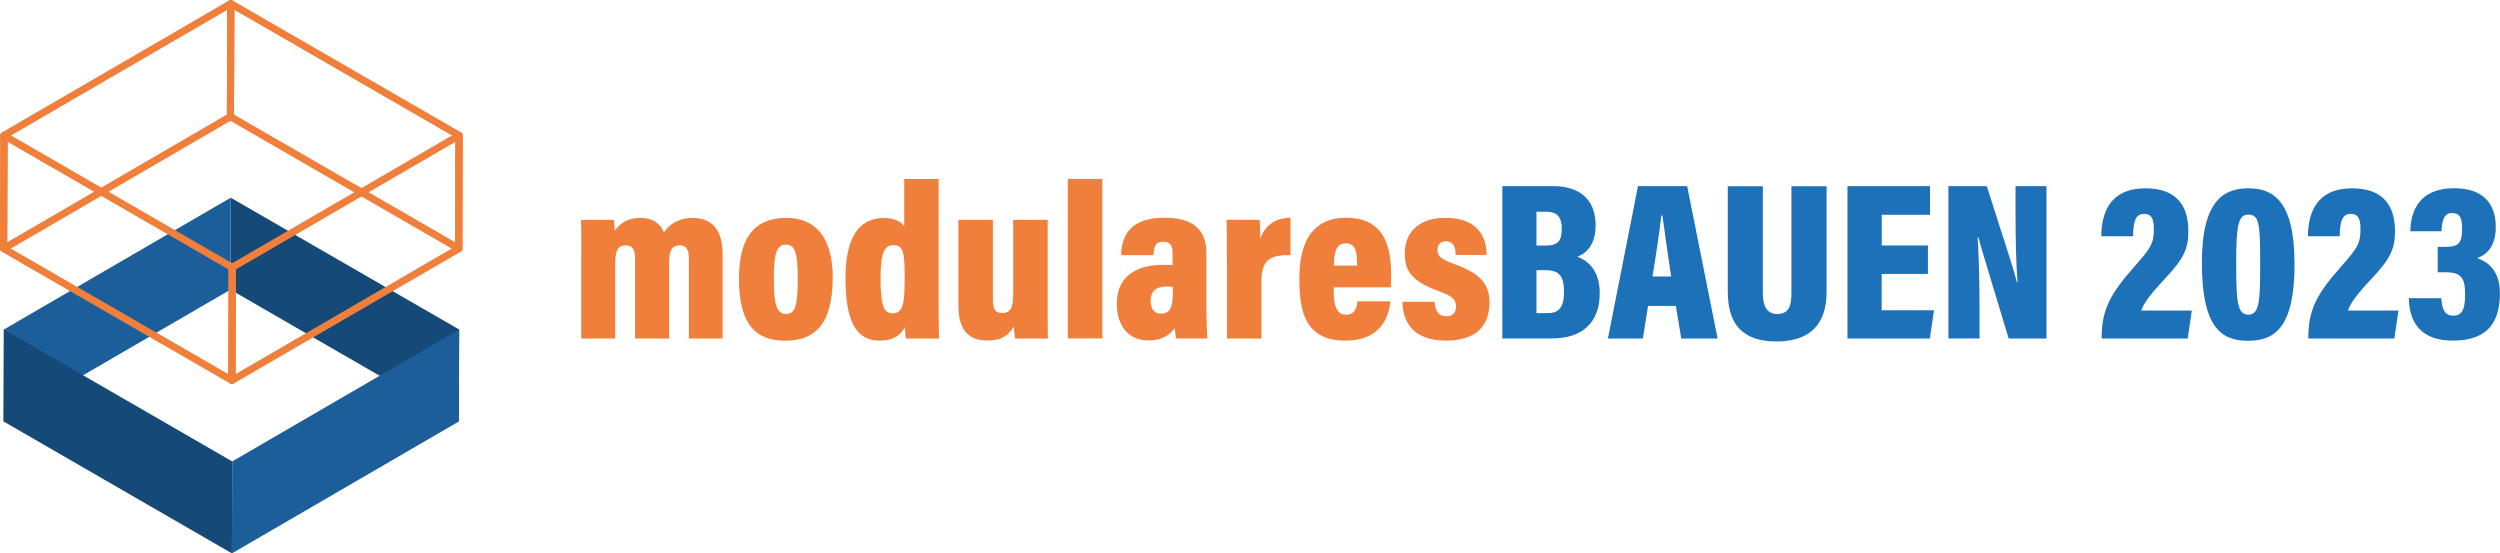 <?xml version="1.0" encoding="UTF-8"?>
<svg xmlns="http://www.w3.org/2000/svg" xmlns:xlink="http://www.w3.org/1999/xlink" viewBox="0 0 265.92 58.86">
  <defs>
    <style>
      .cls-1 {
        fill: #f07f3c;
      }

      .cls-2 {
        clip-path: url(#clippath-2);
      }

      .cls-3 {
        isolation: isolate;
      }

      .cls-4 {
        clip-path: url(#clippath-1);
      }

      .cls-5 {
        fill: none;
        stroke: #f07f3c;
        stroke-linejoin: round;
        stroke-width: .75px;
      }

      .cls-6 {
        clip-path: url(#clippath);
      }

      .cls-7 {
        fill: #1c5e99;
      }

      .cls-8 {
        clip-path: url(#clippath-3);
      }

      .cls-9 {
        fill: #1d71b8;
      }

      .cls-10 {
        fill: #154977;
      }
    </style>
    <clipPath id="clippath">
      <polygon class="cls-5" points="48.84 14.4 48.81 26.45 24.67 40.47 24.7 28.43 48.84 14.4"/>
    </clipPath>
    <clipPath id="clippath-1">
      <polygon class="cls-5" points="24.7 28.43 24.67 40.47 .38 26.45 .41 14.4 24.7 28.43"/>
    </clipPath>
    <clipPath id="clippath-2">
      <polygon class="cls-5" points=".41 14.4 24.55 .38 24.51 12.42 .38 26.45 .41 14.4"/>
    </clipPath>
    <clipPath id="clippath-3">
      <polygon class="cls-5" points="24.55 .38 48.84 14.4 48.81 26.45 24.51 12.42 24.55 .38"/>
    </clipPath>
  </defs>
  <g id="Ebene_1" data-name="Ebene 1">
    <g>
      <g class="cls-3">
        <polygon class="cls-10" points="24.54 21.03 48.84 35.05 48.81 44.83 24.51 30.81 24.54 21.03"/>
        <polygon class="cls-7" points=".41 35.05 24.54 21.03 24.51 30.81 .38 44.83 .41 35.05"/>
        <polygon class="cls-10" points="24.7 49.08 24.67 58.86 .38 44.83 .41 35.05 24.7 49.08"/>
        <polygon class="cls-7" points="48.84 35.05 48.81 44.83 24.67 58.86 24.7 49.08 48.84 35.05"/>
      </g>
      <g class="cls-3">
        <g class="cls-3">
          <g class="cls-6">
            <polygon class="cls-5" points="48.84 14.4 48.81 26.45 24.67 40.47 24.7 28.43 48.84 14.4"/>
          </g>
          <polygon class="cls-5" points="48.84 14.4 48.81 26.45 24.67 40.47 24.7 28.43 48.84 14.4"/>
        </g>
        <g class="cls-3">
          <g class="cls-4">
            <polygon class="cls-5" points="24.7 28.43 24.67 40.47 .38 26.45 .41 14.4 24.7 28.43"/>
          </g>
          <polygon class="cls-5" points="24.7 28.43 24.67 40.47 .38 26.45 .41 14.4 24.7 28.43"/>
        </g>
        <g class="cls-3">
          <g class="cls-2">
            <polygon class="cls-5" points=".41 14.4 24.55 .38 24.51 12.42 .38 26.45 .41 14.4"/>
          </g>
          <polygon class="cls-5" points=".41 14.4 24.55 .38 24.51 12.42 .38 26.45 .41 14.4"/>
        </g>
        <g class="cls-3">
          <g class="cls-8">
            <polygon class="cls-5" points="24.55 .38 48.84 14.4 48.81 26.45 24.51 12.42 24.55 .38"/>
          </g>
          <polygon class="cls-5" points="24.55 .38 48.84 14.4 48.81 26.45 24.51 12.42 24.55 .38"/>
        </g>
      </g>
    </g>
  </g>
  <g id="Ebene_2" data-name="Ebene 2">
    <g>
      <path class="cls-1" d="M61.83,27.29c0-2.48,0-3.37-.03-3.9h3.48c.05,.21,.1,.82,.1,1.16,.62-.88,1.49-1.37,2.71-1.37,1.45,0,2.17,.67,2.53,1.54,.54-.77,1.43-1.54,3.06-1.54,1.98,0,3.18,1.21,3.18,3.8v9.03h-3.59v-8.6c0-.77-.24-1.32-.97-1.32-.84,0-1.13,.61-1.13,1.84v8.08h-3.62v-8.58c0-.91-.33-1.33-.98-1.33-.83,0-1.13,.55-1.13,1.87v8.04h-3.62v-8.72Z"/>
      <path class="cls-1" d="M88.57,29.56c0,5.01-1.97,6.68-5.04,6.68s-4.93-1.63-4.93-6.61,2.17-6.45,5.06-6.45,4.92,1.83,4.92,6.39Zm-6.26,.04c0,2.71,.26,3.8,1.31,3.8s1.23-1.11,1.23-3.8-.28-3.58-1.25-3.58-1.29,.88-1.29,3.57Z"/>
      <path class="cls-1" d="M99.84,19.03v13.22c0,1.72,.02,3.09,.04,3.76h-3.52c-.06-.33-.1-.9-.1-1.24-.46,.93-1.27,1.46-2.73,1.46-2.42,0-3.6-2-3.6-6.65,0-4.21,1.38-6.39,4.07-6.39,1.25,0,1.92,.45,2.18,.9v-5.05h3.67Zm-6.18,10.59c0,2.82,.34,3.71,1.26,3.71,1.09,0,1.31-.84,1.31-3.8,0-2.71-.14-3.45-1.21-3.45-.86,0-1.36,.61-1.36,3.54Z"/>
      <path class="cls-1" d="M111.44,32.05c0,2.08,0,3.33,.02,3.96h-3.48c-.08-.39-.12-.94-.15-1.28-.63,1.1-1.51,1.49-2.79,1.49-1.87,0-3.1-.94-3.1-3.74v-9.09h3.67v8.41c0,.99,.2,1.5,.97,1.5,.83,0,1.19-.48,1.19-1.91v-8h3.67v8.67Z"/>
      <path class="cls-1" d="M113.58,36.01V19.03h3.67v16.97h-3.67Z"/>
      <path class="cls-1" d="M128.32,32.89c0,.86,.06,2.48,.1,3.11h-3.31c-.07-.27-.14-.78-.15-1.1-.62,.84-1.49,1.31-2.82,1.31-2.24,0-3.35-1.73-3.35-3.89,0-2.76,1.86-4.15,4.93-4.15,.37,0,.75,0,1,.02v-1.23c0-.68-.1-1.25-1-1.25-.84,0-.98,.53-1.03,1.43h-3.44c.05-2.23,1.13-3.98,4.61-3.98,2.94,0,4.46,1.18,4.46,3.78v5.94Zm-3.56-2.38c-.22-.03-.44-.03-.7-.03-1.27,0-1.67,.67-1.67,1.53,0,.73,.3,1.35,1.09,1.35,1.08,0,1.27-.84,1.27-2.26v-.6Z"/>
      <path class="cls-1" d="M130.5,27.67c0-2.14,0-3.44-.03-4.29h3.51c.03,.28,.08,.92,.08,2.05,.43-1.38,1.53-2.27,3.21-2.26v3.97c-2.15-.05-3.09,.5-3.09,2.75v6.12h-3.67v-8.33Z"/>
      <path class="cls-1" d="M141.86,30.57c0,1.65,.16,2.9,1.3,2.9,1.02,0,1.18-.84,1.22-1.42h3.51c-.09,.85-.46,4.18-4.8,4.18s-4.88-3.21-4.88-6.64c0-4.26,1.71-6.43,4.96-6.43,3.73,0,4.8,2.53,4.8,6.02,0,.43-.02,1.12-.03,1.38h-6.07Zm2.49-2.32c0-1.23-.06-2.37-1.2-2.37s-1.26,1.2-1.26,2.37h2.46Z"/>
      <path class="cls-1" d="M152.6,32.09c.02,.77,.3,1.55,1.23,1.55,.72,0,1.04-.4,1.04-1.03,0-.72-.33-1.09-1.7-1.59-2.93-1.07-3.75-2.08-3.75-4.08,0-1.9,1.16-3.77,4.33-3.77,3.7,0,4.38,2.36,4.38,3.95h-3.3c0-.57-.08-1.45-1.04-1.45-.58,0-.89,.36-.89,.92,0,.66,.37,.98,1.82,1.51,2.69,.98,3.71,2.06,3.71,4.07,0,2.55-1.48,4.06-4.66,4.06-3.46,0-4.58-2.01-4.6-4.13h3.44Z"/>
      <path class="cls-9" d="M159.81,19.8h5.39c2.9,0,4.52,1.48,4.52,4.16,0,2.02-.93,2.97-1.93,3.34,1.16,.46,2.37,1.49,2.37,3.89,0,3.21-1.95,4.81-5.09,4.81h-5.27V19.8Zm4.61,6.32c1.37,0,1.7-.56,1.7-1.81s-.52-1.79-1.66-1.79h-1.03v3.6h.99Zm-.99,7.19h1.18c1.15,0,1.75-.55,1.75-2.24s-.48-2.33-1.97-2.33h-.96v4.57Z"/>
      <path class="cls-9" d="M175.3,32.54l-.55,3.47h-3.72l3.2-16.21h5.23l3.24,16.21h-3.87l-.57-3.47h-2.96Zm2.46-3.13c-.37-2.36-.72-5-.93-6.49h-.12c-.16,1.55-.55,4.13-.94,6.49h1.99Z"/>
      <path class="cls-9" d="M187.51,19.8v11.35c0,1.06,.22,2.25,1.54,2.25s1.5-1.03,1.5-2.23v-11.36h3.74v11.24c0,3.3-1.62,5.27-5.33,5.27s-5.18-1.95-5.18-5.3v-11.21h3.72Z"/>
      <path class="cls-9" d="M205.06,29.14h-4.91v3.86h5.56l-.43,3.01h-8.77V19.8h8.78v3.05h-5.13v3.26h4.91v3.03Z"/>
      <path class="cls-9" d="M207.25,36.01V19.8h4.08c2.46,7.64,3.04,9.48,3.2,10.22h.07c-.16-2.04-.21-4.71-.21-7.24v-2.98h3.29v16.21h-4.02c-2.56-8.42-3.04-10.06-3.22-10.76h-.08c.13,1.95,.2,4.95,.2,7.6v3.15h-3.3Z"/>
      <path class="cls-9" d="M223.55,36.01v-.2c.01-3.01,1.08-4.74,3.5-7.47,1.69-1.93,2.05-2.4,2.05-3.96,0-.94-.15-1.63-1.03-1.63-.94,0-1.15,.82-1.18,2.38h-3.38c.02-2.56,.96-5.1,4.71-5.1,3.32,0,4.55,1.89,4.55,4.54,0,1.9-.48,2.93-2.47,5.05-1.31,1.41-2.23,2.49-2.54,3.41h5.38l-.44,2.98h-9.15Z"/>
      <path class="cls-9" d="M244.07,28c0,6.79-2.06,8.25-4.96,8.25s-4.9-1.51-4.9-8.3,2.46-7.92,4.96-7.92,4.89,1.2,4.89,7.97Zm-6.21-.09c0,4.13,.1,5.56,1.29,5.56s1.26-1.43,1.26-5.53-.09-5.11-1.26-5.11c-1.08,0-1.29,1.14-1.29,5.08Z"/>
      <path class="cls-9" d="M245.53,36.01v-.2c.01-3.01,1.08-4.74,3.5-7.47,1.69-1.93,2.05-2.4,2.05-3.96,0-.94-.15-1.63-1.03-1.63-.94,0-1.15,.82-1.18,2.38h-3.38c.02-2.56,.96-5.1,4.71-5.1,3.32,0,4.55,1.89,4.55,4.54,0,1.9-.48,2.93-2.47,5.05-1.31,1.41-2.23,2.49-2.54,3.41h5.38l-.44,2.98h-9.15Z"/>
      <path class="cls-9" d="M256.38,24.61c.03-2.06,.88-4.59,4.64-4.59,3.01,0,4.45,1.54,4.45,4.11,0,1.98-.87,2.92-1.94,3.31v.05c1.2,.37,2.38,1.41,2.38,3.68,0,2.88-1.11,5.06-5,5.06-3.4,0-4.63-1.9-4.69-4.51h3.46c.06,1.07,.31,1.86,1.27,1.86s1.26-.73,1.26-2.26c0-1.74-.4-2.36-2.08-2.36h-.84v-2.7h.77c1.38,0,1.83-.32,1.83-1.89,0-1.13-.19-1.71-1.08-1.71s-1.07,.91-1.11,1.94h-3.34Z"/>
    </g>
  </g>
</svg>